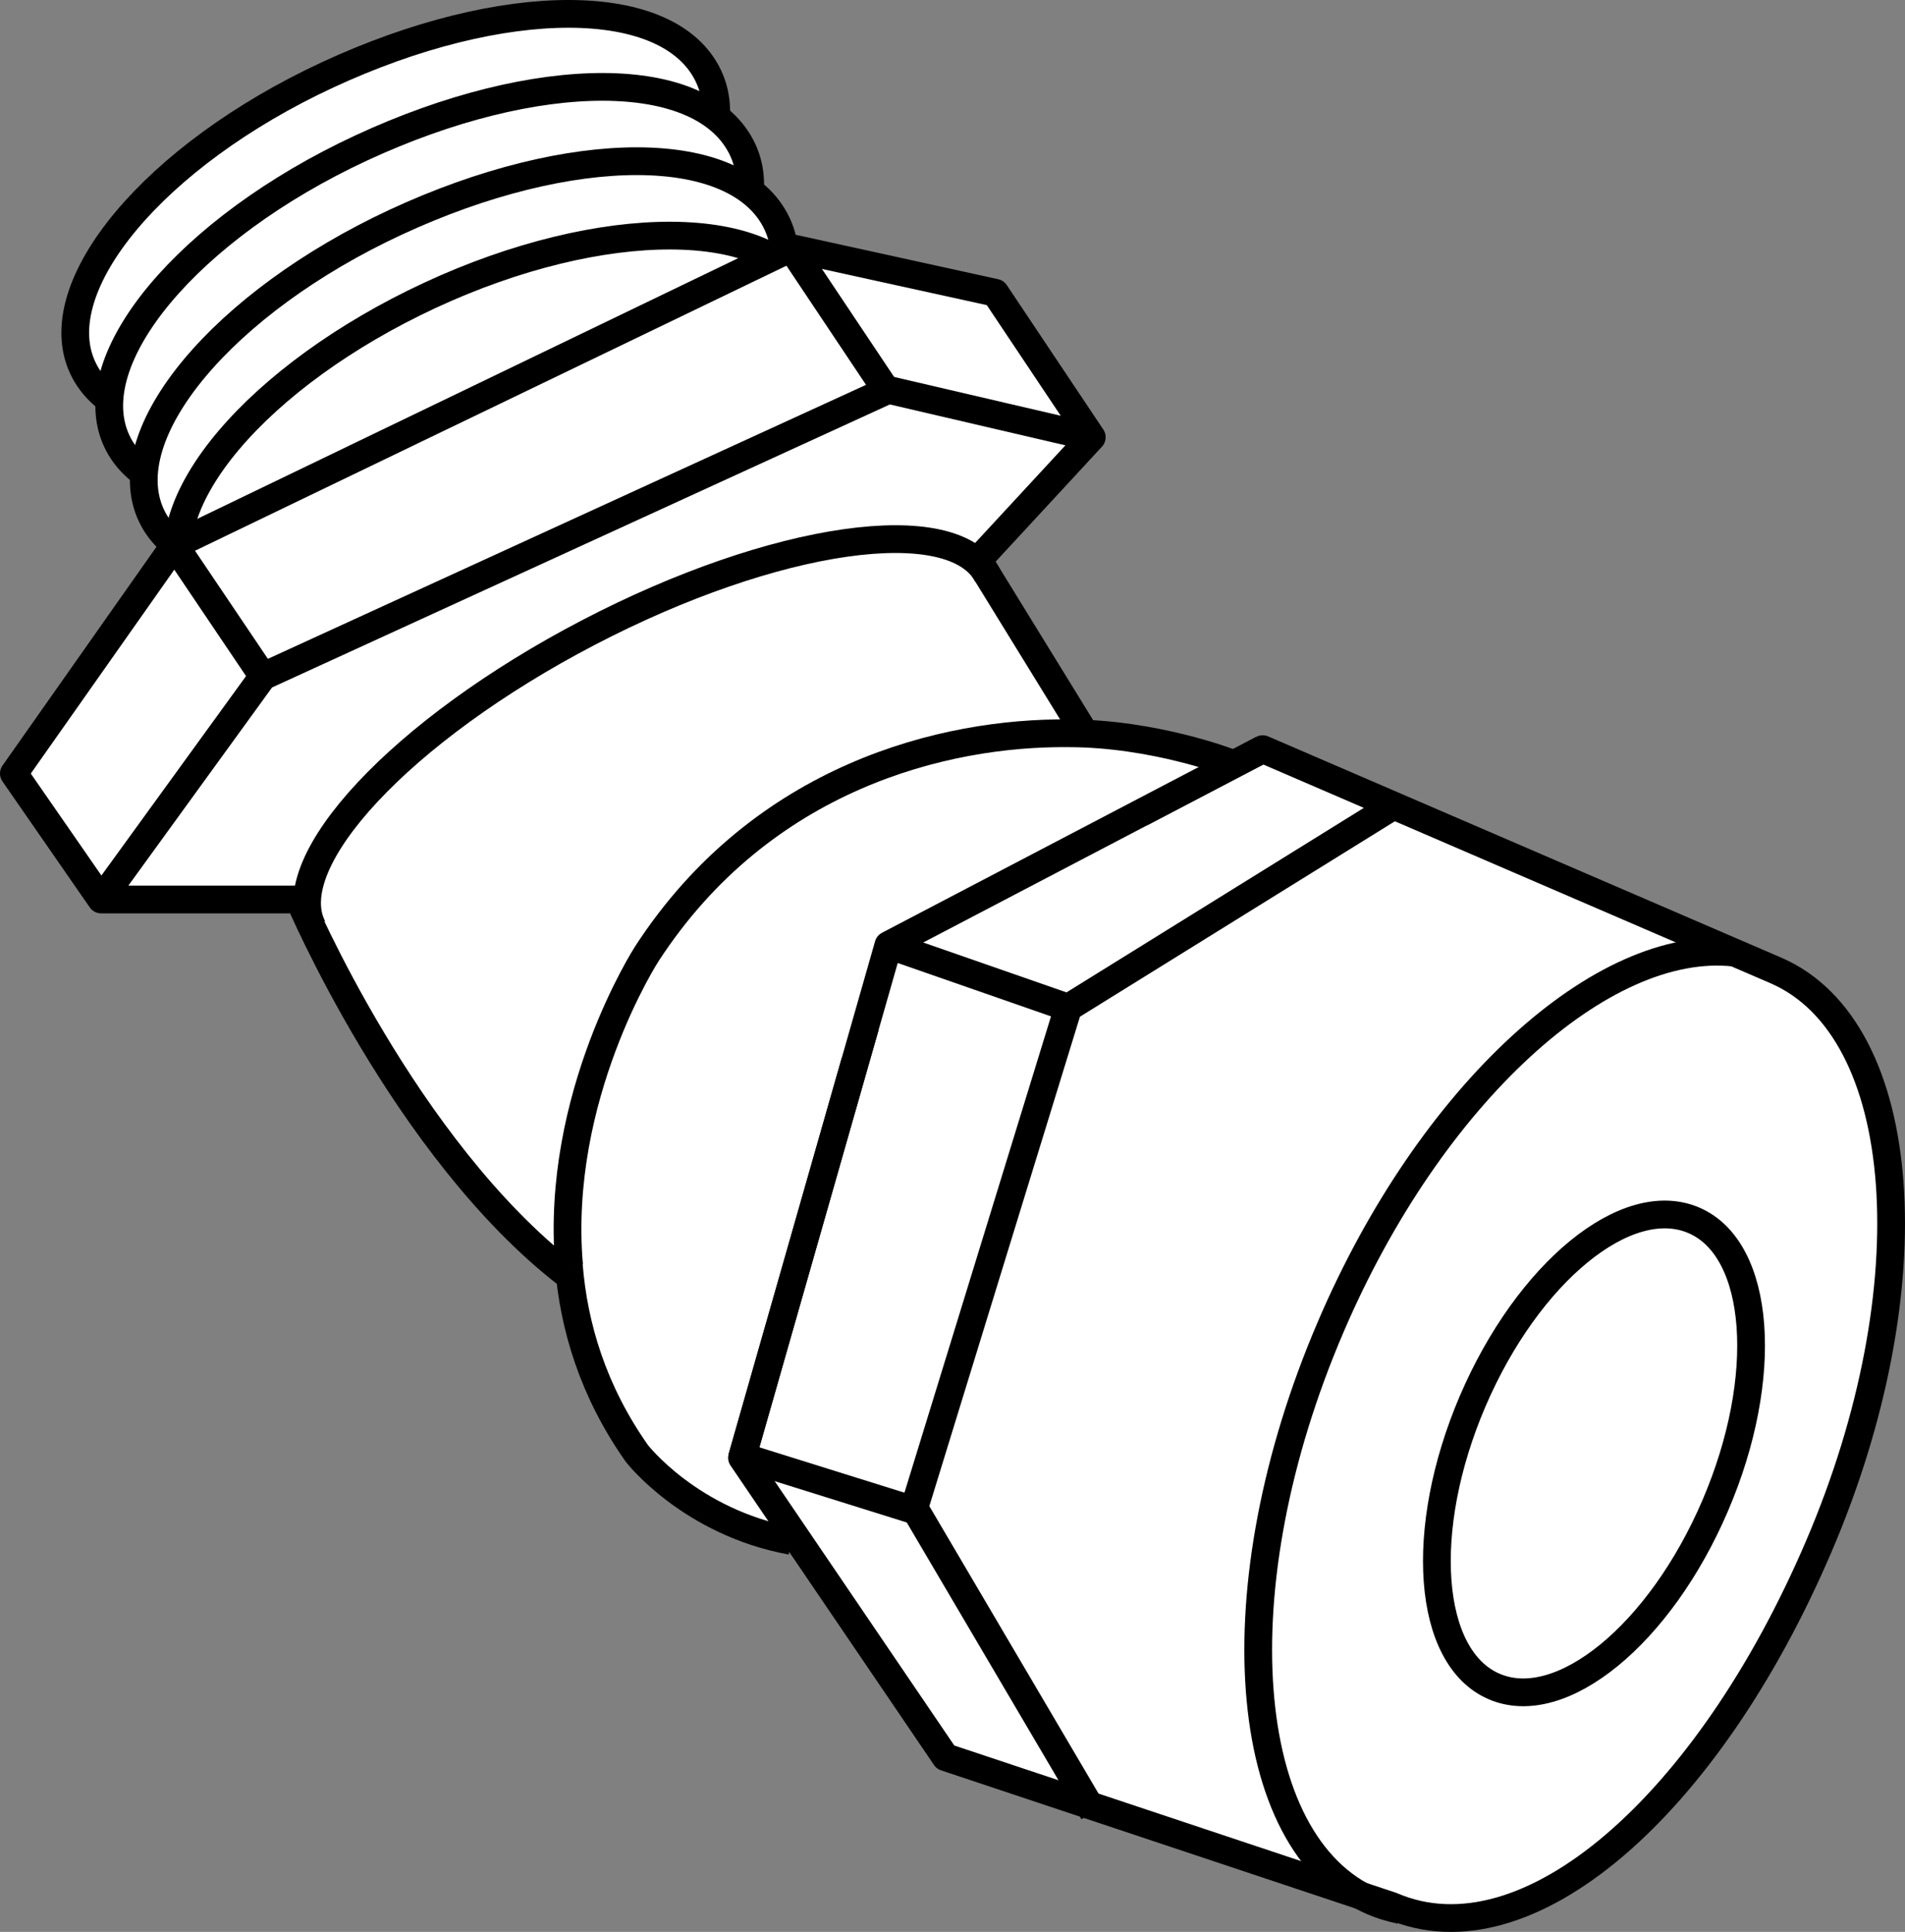 <?xml version="1.0" encoding="iso-8859-1"?>
<!-- Generator: Adobe Illustrator 28.1.0, SVG Export Plug-In . SVG Version: 6.00 Build 0)  -->
<svg version="1.1" id="image" xmlns="http://www.w3.org/2000/svg" xmlns:xlink="http://www.w3.org/1999/xlink" x="0px" y="0px"
	 width="54.932px" height="55.698px" viewBox="0 0 54.932 55.698" enable-background="new 0 0 54.932 55.698" xml:space="preserve">
<rect x="0" y="0" width="54.932" height="55.698" fill="#808080" stroke="none"/>
<g id="Layer_6">
	<path fill="#FFFFFF" stroke="#000000" stroke-width="0.8" stroke-linejoin="round" stroke-miterlimit="10" d="M20.437,2.211
		c-1.122-2.414-5.941-2.399-10.998-0.049C4.451,4.48,1.295,8.256,2.385,10.601c1.093,2.352,6.014,2.374,11.002,0.056
		S21.53,4.563,20.437,2.211z"/>
	<path fill="#FFFFFF" stroke="#000000" stroke-width="0.8" stroke-linejoin="round" stroke-miterlimit="10" d="M21.418,4.322
		c-1.125-2.421-5.945-2.406-11.002-0.056c-4.988,2.318-8.143,6.094-7.05,8.446
		c1.09,2.345,6.011,2.367,10.998,0.049S22.508,6.667,21.418,4.322z"/>
	<path fill="#FFFFFF" stroke="#000000" stroke-width="0.8" stroke-linejoin="round" stroke-miterlimit="10" d="M22.413,6.462
		c-1.122-2.414-5.945-2.406-11.002-0.056c-4.988,2.318-8.14,6.101-7.05,8.446
		c1.09,2.345,6.011,2.367,10.998,0.049S23.502,8.807,22.413,6.462z"/>
	<path fill="#FFFFFF" stroke="#000000" stroke-width="0.8" stroke-linejoin="round" stroke-miterlimit="10" d="M23.39,8.566
		c-1.09-2.345-6.011-2.367-10.998-0.049c-4.918,2.286-8.176,6.024-7.054,8.439
		c1.093,2.352,6.014,2.374,11.002,0.056S24.484,10.918,23.39,8.566z"/>
</g>
<path fill="#FFFFFF" stroke="#000000" stroke-width="0.8" stroke-linejoin="round" stroke-miterlimit="10" d="M22.817,44.426
	c-2.922-0.539-4.453-2.523-4.453-2.523c-1.266-1.797-1.82-3.664-1.961-5.422l-0.039,0.266
	c-4.698-3.63-7.738-10.814-7.738-10.814H2.917L0.4,22.301l4.633-6.582l17.783-8.569l5.882,1.291l2.784,4.165
	l-3.273,3.539l3.04,4.939"/>
<path fill="#FFFFFF" stroke="#000000" stroke-width="0.8" stroke-linejoin="round" stroke-miterlimit="10" d="M27.263,50.661
	l-5.867-8.633l4.222-14.781l10.793-5.648l14.805,6.383c3.883,1.688,4.437,9.117,1.23,16.602
	c-3.207,7.492-8.414,12.047-12.313,10.367L27.263,50.661z"/>
<path fill="none" stroke="#000000" stroke-width="0.8" stroke-linejoin="round" stroke-miterlimit="10" d="M49.458,43.411
	c-1.59,3.711-4.445,6.047-6.375,5.211c-1.93-0.828-2.207-4.516-0.617-8.227c1.594-3.711,4.445-6.047,6.379-5.211
	C50.775,36.013,51.052,39.7,49.458,43.411z"/>
<path fill="none" stroke="#000000" stroke-width="0.8" stroke-linejoin="round" stroke-miterlimit="10" d="M40.38,55.067
	c-0.27-0.055-0.531-0.133-0.789-0.242c-3.875-1.672-4.43-9.078-1.226-16.554
	c2.883-6.742,7.852-11.227,11.648-10.805"/>
<polyline fill="none" stroke="#000000" stroke-width="0.8" stroke-linejoin="round" stroke-miterlimit="10" points="
	31.529,52.247 26.364,43.474 30.802,29.052 40.184,23.231 "/>
<path fill="#FFFFFF" stroke="#000000" stroke-width="0.8" stroke-linejoin="round" stroke-miterlimit="10" d="M16.409,36.481
	c-0.415-4.877,2.244-8.984,2.244-8.984c3.324-5.114,8.598-6.391,12.149-6.356c2.473,0,4.657,0.845,4.657,0.845"/>
<line fill="none" stroke="#000000" stroke-width="0.8" stroke-linejoin="round" stroke-miterlimit="10" x1="30.802" y1="29.052" x2="25.618" y2="27.247"/>
<line fill="none" stroke="#000000" stroke-width="0.8" stroke-linejoin="round" stroke-miterlimit="10" x1="26.466" y1="43.575" x2="21.368" y2="41.981"/>
<path fill="none" stroke="#000000" stroke-width="0.8" stroke-linejoin="round" stroke-miterlimit="10" d="M9.019,26.74
	c-0.987-1.893,2.57-5.699,7.944-8.501s10.531-3.539,11.518-1.646"/>
<polyline fill="none" stroke="#000000" stroke-width="0.8" stroke-linejoin="round" stroke-miterlimit="10" points="
	31.483,12.606 25.617,11.24 7.583,19.5 2.917,25.933 "/>
<line fill="#FFFFFF" stroke="#000000" stroke-width="0.8" stroke-linejoin="round" stroke-miterlimit="10" x1="5.033" y1="15.719" x2="7.583" y2="19.5"/>
<line fill="#FFFFFF" stroke="#000000" stroke-width="0.8" stroke-linejoin="round" stroke-miterlimit="10" x1="22.817" y1="7.15" x2="25.617" y2="11.34"/>
<polyline fill="none" stroke="#000000" stroke-width="0.8" stroke-linejoin="round" stroke-miterlimit="10" points="
	21.396,42.028 25.618,27.247 36.411,21.599 "/>
</svg>
